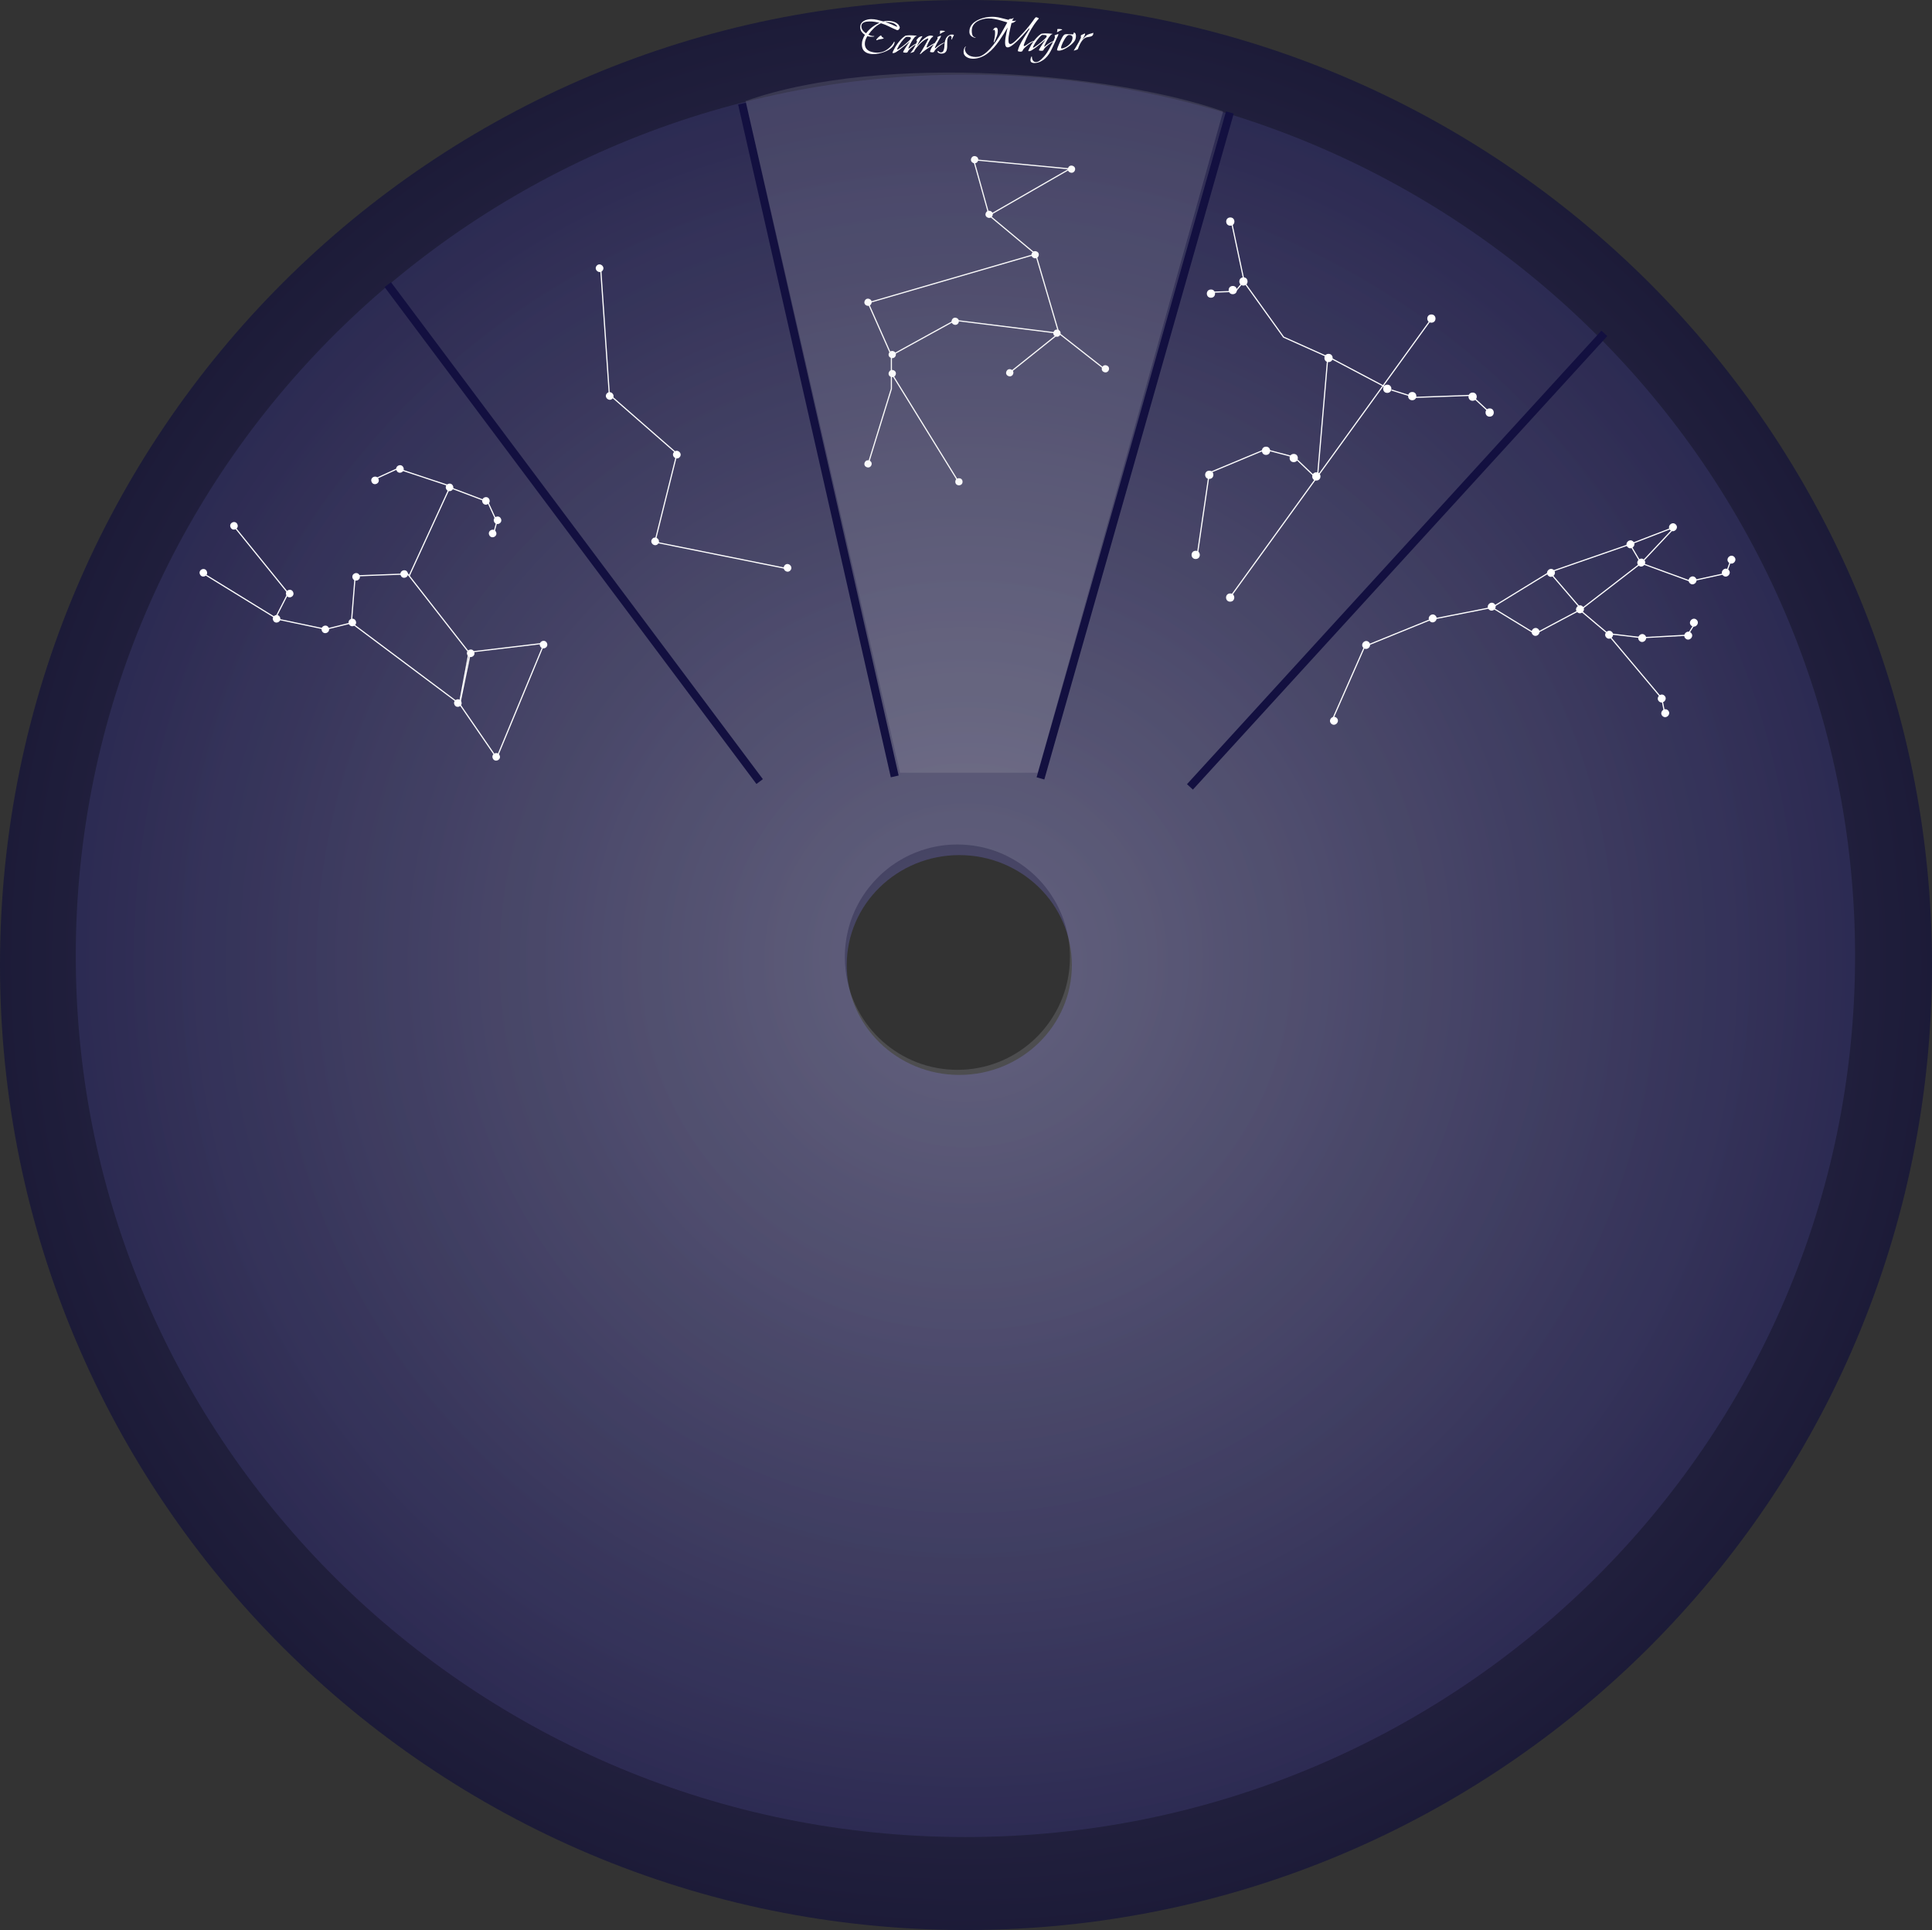 <svg width="1683" height="1681" viewBox="0 0 1683 1681" fill="none" xmlns="http://www.w3.org/2000/svg">
<rect x="0" y="0" width="1683" height="1681" fill="#333333" stroke="none"/>
<path fill-rule="evenodd" clip-rule="evenodd" d="M841.5 1681C1306.25 1681 1683 1304.7 1683 840.5C1683 376.305 1306.25 0 841.5 0C376.752 0 0 376.305 0 840.5C0 1304.7 376.752 1681 841.5 1681ZM933.703 840.5C933.703 893.367 889.81 936.224 835.664 936.224C781.519 936.224 737.626 893.367 737.626 840.5C737.626 787.633 781.519 744.776 835.664 744.776C889.81 744.776 933.703 787.633 933.703 840.5Z" fill="url(#paint0_radial_2265_1407)" fill-opacity="0.63"/>
<path opacity="0.14" fill-rule="evenodd" clip-rule="evenodd" d="M841 1600C1269.02 1600 1616 1256.38 1616 832.5C1616 408.621 1269.02 65 841 65C412.979 65 66 408.621 66 832.5C66 1256.38 412.979 1600 841 1600ZM932.039 833.668C932.039 837.141 931.859 840.571 931.507 843.95C926.549 891.61 887.507 929.129 839.207 931.66C837.481 931.75 835.745 931.796 833.997 931.796C783.849 931.796 742.495 894.113 736.66 845.495C736.194 841.618 735.955 837.671 735.955 833.668C735.955 797.361 755.655 765.66 784.941 748.688C799.37 740.326 816.125 735.54 833.997 735.54C851.811 735.54 868.516 740.296 882.913 748.607C912.276 765.559 932.039 797.303 932.039 833.668Z" fill="url(#paint1_radial_2265_1407)"/>
<path d="M202.902 457.203L251.022 516.645L240.009 538.178L175.919 498.773" stroke="white"/>
<path d="M242.321 539.377L283.711 548.09L306.092 542.525M306.092 542.525L309.394 501.603L355.114 499.888L408.521 568.306L400.204 612.934L306.092 542.525Z" stroke="white"/>
<path d="M474.129 560.245L409.871 567.879L405.184 590.627L400.496 613.375L432.673 660.189L474.129 560.245Z" stroke="white"/>
<path d="M356.427 501.559L392.327 423.453L346.361 408.192L326.478 417.303" stroke="white"/>
<path d="M393.051 425.032L424.842 437.043L432.789 454.384L429.782 465.554" stroke="white"/>
<circle cx="391.611" cy="424.498" r="3.259" transform="rotate(-24.619 391.611 424.498)" fill="white"/>
<circle cx="348.41" cy="408.448" r="3.259" transform="rotate(-24.619 348.41 408.448)" fill="white"/>
<circle cx="326.685" cy="418.403" r="3.259" transform="rotate(-24.619 326.685 418.403)" fill="white"/>
<circle cx="410.033" cy="568.999" r="3.259" transform="rotate(-24.619 410.033 568.999)" fill="white"/>
<circle cx="352.107" cy="499.954" r="3.259" transform="rotate(-24.619 352.107 499.954)" fill="white"/>
<circle cx="240.931" cy="538.951" r="3.259" transform="rotate(-24.619 240.931 538.951)" fill="white"/>
<circle cx="310.221" cy="502.419" r="3.259" transform="rotate(-24.619 310.221 502.419)" fill="white"/>
<circle cx="306.927" cy="542.165" r="3.259" transform="rotate(-24.619 306.927 542.165)" fill="white"/>
<circle cx="283.391" cy="548.17" r="3.259" transform="rotate(-24.619 283.391 548.17)" fill="white"/>
<circle cx="252.371" cy="516.98" r="3.259" transform="rotate(-24.619 252.371 516.98)" fill="white"/>
<circle cx="203.824" cy="457.975" r="3.259" transform="rotate(-24.619 203.824 457.975)" fill="white"/>
<circle cx="177.159" cy="498.871" r="3.259" transform="rotate(-24.619 177.159 498.871)" fill="white"/>
<circle cx="429.132" cy="464.657" r="3.259" transform="rotate(-24.619 429.132 464.657)" fill="white"/>
<circle cx="433.412" cy="453.137" r="3.259" transform="rotate(-24.619 433.412 453.137)" fill="white"/>
<circle cx="423.292" cy="436.267" r="3.259" transform="rotate(-24.619 423.292 436.267)" fill="white"/>
<circle cx="398.839" cy="612.365" r="3.259" transform="rotate(-24.619 398.839 612.365)" fill="white"/>
<circle cx="432.245" cy="659.19" r="3.259" transform="rotate(-24.619 432.245 659.19)" fill="white"/>
<circle cx="473.479" cy="561.433" r="3.259" transform="rotate(-24.619 473.479 561.433)" fill="white"/>
<path d="M523.152 232.222L530.808 343.641L589.721 395.104L570.475 472.113L687.31 495.625" stroke="white"/>
<ellipse cx="686.031" cy="494.588" rx="3.327" ry="3.25" transform="rotate(41.138 686.031 494.588)" fill="white"/>
<ellipse cx="570.703" cy="471.52" rx="3.327" ry="3.25" transform="rotate(41.138 570.703 471.52)" fill="white"/>
<ellipse cx="589.587" cy="395.957" rx="3.327" ry="3.25" transform="rotate(41.138 589.587 395.957)" fill="white"/>
<ellipse cx="531.12" cy="344.883" rx="3.327" ry="3.25" transform="rotate(41.138 531.12 344.883)" fill="white"/>
<ellipse cx="522.297" cy="233.608" rx="3.327" ry="3.25" transform="rotate(41.138 522.297 233.608)" fill="white"/>
<path d="M776.492 309.503L756.22 263.763L902.181 221.338M776.492 309.503L831.904 279.01L922.454 290.279L902.181 221.338M776.492 309.503V338.67L756.22 404.296M902.181 221.338L861.636 187.531M861.636 187.531L848.122 139.14L931.914 147.094L861.636 187.531Z" stroke="white"/>
<path d="M777.168 326.075L835.282 420.205" stroke="white"/>
<path d="M922.454 290.279L878.53 325.412" stroke="white"/>
<path d="M922.454 290.279L962.999 322.098" stroke="white"/>
<ellipse cx="835.344" cy="419.603" rx="3.165" ry="3.105" fill="white"/>
<ellipse cx="3.114" cy="3.156" rx="3.114" ry="3.156" transform="matrix(-0.398 0.917 -0.923 -0.385 760.304 402.373)" fill="white"/>
<ellipse cx="3.114" cy="3.156" rx="3.114" ry="3.156" transform="matrix(-0.398 0.917 -0.923 -0.385 781.404 323.719)" fill="white"/>
<ellipse cx="3.114" cy="3.156" rx="3.114" ry="3.156" transform="matrix(-0.398 0.917 -0.923 -0.385 836.264 278.182)" fill="white"/>
<ellipse cx="3.114" cy="3.156" rx="3.114" ry="3.156" transform="matrix(-0.398 0.917 -0.923 -0.385 781.404 307.16)" fill="white"/>
<ellipse cx="3.114" cy="3.156" rx="3.114" ry="3.156" transform="matrix(-0.398 0.917 -0.923 -0.385 760.304 261.624)" fill="white"/>
<ellipse cx="3.114" cy="3.156" rx="3.114" ry="3.156" transform="matrix(-0.398 0.917 -0.923 -0.385 924.883 288.531)" fill="white"/>
<ellipse cx="3.114" cy="3.156" rx="3.114" ry="3.156" transform="matrix(-0.398 0.917 -0.923 -0.385 883.755 323.022)" fill="white"/>
<ellipse cx="3.114" cy="3.156" rx="3.114" ry="3.156" transform="matrix(-0.398 0.917 -0.923 -0.385 967.083 319.579)" fill="white"/>
<ellipse cx="3.114" cy="3.156" rx="3.114" ry="3.156" transform="matrix(-0.398 0.917 -0.923 -0.385 905.893 220.227)" fill="white"/>
<ellipse cx="3.114" cy="3.156" rx="3.114" ry="3.156" transform="matrix(-0.398 0.917 -0.923 -0.385 865.803 185.04)" fill="white"/>
<ellipse cx="3.114" cy="3.156" rx="3.114" ry="3.156" transform="matrix(-0.398 0.917 -0.923 -0.385 853.144 137.433)" fill="white"/>
<ellipse cx="3.114" cy="3.156" rx="3.114" ry="3.156" transform="matrix(-0.398 0.917 -0.923 -0.385 937.543 145.712)" fill="white"/>
<path d="M1156.07 310.633L1118.13 293.615L1084.01 246.048L1072.97 194.111" stroke="white"/>
<path d="M1084.33 243.914L1076.22 253.77L1053.64 254.585" stroke="white"/>
<path d="M1145.51 415.363L1127.47 398.122L1102.16 391.467L1053.44 411.807L1042.82 484.448" stroke="white"/>
<path d="M1281.59 344.346L1296.43 358.153" stroke="white"/>
<path d="M1212.1 339.686L1232.64 346.115L1281.59 344.347" stroke="white"/>
<circle cx="1297.67" cy="359.304" r="3.583" transform="rotate(-92.069 1297.67 359.304)" fill="white"/>
<circle cx="1282.83" cy="345.497" r="3.583" transform="rotate(-92.069 1282.83 345.497)" fill="white"/>
<circle cx="1230.22" cy="345.007" r="3.583" transform="rotate(-92.069 1230.22 345.007)" fill="white"/>
<circle cx="1208.48" cy="338.621" r="3.583" transform="rotate(-92.069 1208.48 338.621)" fill="white"/>
<circle cx="1246.91" cy="277.471" r="3.583" transform="rotate(-92.069 1246.91 277.471)" fill="white"/>
<circle cx="1157.31" cy="311.784" r="3.583" transform="rotate(-92.069 1157.31 311.784)" fill="white"/>
<circle cx="1146.69" cy="414.958" r="3.583" transform="rotate(-92.069 1146.69 414.958)" fill="white"/>
<circle cx="1126.99" cy="398.936" r="3.583" transform="rotate(-92.069 1126.99 398.936)" fill="white"/>
<circle cx="1102.86" cy="392.636" r="3.583" transform="rotate(-92.069 1102.86 392.636)" fill="white"/>
<circle cx="1053.41" cy="413.546" r="3.583" transform="rotate(-92.069 1053.41 413.546)" fill="white"/>
<circle cx="1041.59" cy="483.297" r="3.583" transform="rotate(-92.069 1041.59 483.297)" fill="white"/>
<circle cx="1071.62" cy="520.461" r="3.583" transform="rotate(-92.069 1071.62 520.461)" fill="white"/>
<circle cx="1083.18" cy="245.151" r="3.583" transform="rotate(-92.069 1083.18 245.151)" fill="white"/>
<circle cx="1071.74" cy="192.974" r="3.583" transform="rotate(-92.069 1071.74 192.974)" fill="white"/>
<circle cx="1054.88" cy="255.735" r="3.583" transform="rotate(-92.069 1054.88 255.735)" fill="white"/>
<circle cx="1073.89" cy="252.658" r="3.583" transform="rotate(-92.069 1073.89 252.658)" fill="white"/>
<path d="M1070.47 521.697L1248.06 276.234" stroke="white"/>
<path d="M1147.84 413.721L1156.71 310.61L1209.67 338.586" stroke="white"/>
<path d="M1160.23 627.864L1188.86 562.946L1246.33 539.588L1299.74 529.086M1299.74 529.086L1337.25 551.99L1377.54 530.599M1299.74 529.086L1349.85 498.363M1377.54 530.599L1349.85 498.363M1377.54 530.599L1429.53 490.486M1349.85 498.363L1419.87 474.049M1429.53 490.486L1419.87 474.049M1429.53 490.486L1459.29 458.834L1419.87 474.049M1429.53 490.486L1472.53 506.202L1503.71 499.373L1507.62 488.344" stroke="white"/>
<path d="M1375.64 530.746L1400.65 551.872L1430.45 555.425L1470.03 553.24L1475.77 544.057" stroke="white"/>
<path d="M1399.79 551.349L1447.56 608.208L1449.79 619.456" stroke="white"/>
<ellipse cx="1190.07" cy="561.753" rx="3.441" ry="3.36" transform="rotate(-45 1190.07 561.753)" fill="white"/>
<ellipse cx="1162.04" cy="627.798" rx="3.441" ry="3.36" transform="rotate(-45 1162.04 627.798)" fill="white"/>
<ellipse cx="1248.04" cy="538.627" rx="3.441" ry="3.36" transform="rotate(-45 1248.04 538.627)" fill="white"/>
<ellipse cx="1299.45" cy="528.401" rx="3.441" ry="3.36" transform="rotate(-45 1299.45 528.401)" fill="white"/>
<ellipse cx="1337.66" cy="550.387" rx="3.441" ry="3.36" transform="rotate(-45 1337.66 550.387)" fill="white"/>
<ellipse cx="1351.09" cy="498.94" rx="3.441" ry="3.36" transform="rotate(-45 1351.09 498.94)" fill="white"/>
<ellipse cx="1376.36" cy="530.695" rx="3.441" ry="3.36" transform="rotate(-45 1376.36 530.695)" fill="white"/>
<ellipse cx="1420.3" cy="474.078" rx="3.441" ry="3.36" transform="rotate(-45 1420.3 474.078)" fill="white"/>
<ellipse cx="1429.73" cy="489.993" rx="3.441" ry="3.36" transform="rotate(-45 1429.73 489.993)" fill="white"/>
<ellipse cx="1457.34" cy="459.214" rx="3.441" ry="3.36" transform="rotate(-45 1457.34 459.214)" fill="white"/>
<ellipse cx="1474.43" cy="505.491" rx="3.441" ry="3.36" transform="rotate(-45 1474.43 505.491)" fill="white"/>
<ellipse cx="1503.36" cy="498.737" rx="3.441" ry="3.36" transform="rotate(-45 1503.36 498.737)" fill="white"/>
<ellipse cx="1508.3" cy="487.46" rx="3.441" ry="3.36" transform="rotate(-45 1508.3 487.46)" fill="white"/>
<ellipse cx="1475.59" cy="542.341" rx="3.441" ry="3.36" transform="rotate(-45 1475.59 542.341)" fill="white"/>
<ellipse cx="1470.65" cy="553.619" rx="3.441" ry="3.36" transform="rotate(-45 1470.65 553.619)" fill="white"/>
<ellipse cx="1430.56" cy="555.697" rx="3.441" ry="3.36" transform="rotate(-45 1430.56 555.697)" fill="white"/>
<ellipse cx="1401.74" cy="552.833" rx="3.441" ry="3.36" transform="rotate(-45 1401.74 552.833)" fill="white"/>
<ellipse cx="1447.56" cy="608.387" rx="3.441" ry="3.36" transform="rotate(-45 1447.56 608.387)" fill="white"/>
<ellipse cx="1450.62" cy="621.173" rx="3.441" ry="3.36" transform="rotate(-45 1450.62 621.173)" fill="white"/>
<line x1="337.802" y1="247.903" x2="661.748" y2="680.725" stroke="#131040" stroke-width="7"/>
<line x1="646.413" y1="90.225" x2="779.413" y2="676.225" stroke="#131040" stroke-width="7"/>
<line x1="1071.37" y1="97.958" x2="906.366" y2="677.958" stroke="#131040" stroke-width="7"/>
<line x1="1397.58" y1="290.361" x2="1036.58" y2="685.361" stroke="#131040" stroke-width="7"/>
<path d="M904 673H784L649.5 88C771 45 973 64.5 1065.5 97L904 673Z" fill="#D9D9D9" fill-opacity="0.14"/>
<path d="M761.102 47.107C759.263 47.133 757.566 46.89 756.012 46.379C754.458 45.867 753.206 45.018 752.256 43.831C751.305 42.617 750.815 40.957 750.786 38.851C750.764 37.331 751.011 35.861 751.524 34.44C752.037 32.993 752.685 31.637 753.467 30.372C752.31 29.642 751.337 28.722 750.548 27.613C749.759 26.477 749.355 25.216 749.335 23.83C749.317 22.523 749.582 21.426 750.129 20.538C750.676 19.624 751.413 18.893 752.339 18.347C753.264 17.774 754.285 17.36 755.402 17.104C756.518 16.822 757.622 16.673 758.716 16.658C760.529 16.632 762.345 16.834 764.165 17.261C766.011 17.689 767.791 18.157 769.505 18.667C770.116 18.498 770.728 18.383 771.34 18.321C771.979 18.232 772.605 18.183 773.218 18.175C774.178 18.161 775.193 18.24 776.262 18.412C777.357 18.557 778.401 18.835 779.394 19.248C780.386 19.634 781.26 20.169 782.017 20.852C782.8 21.534 783.372 22.393 783.733 23.428C783.761 23.508 783.775 23.587 783.776 23.667C783.804 23.747 783.819 23.827 783.82 23.907C783.824 24.227 783.722 24.575 783.514 24.951C783.306 25.327 783.044 25.651 782.728 25.922C782.411 26.167 782.08 26.291 781.733 26.296C781.6 26.298 781.506 26.286 781.452 26.26C779.092 25.28 776.77 24.219 774.487 23.077C772.23 21.909 769.87 20.968 767.407 20.256C765.208 21.274 763.174 22.689 761.306 24.502C759.438 26.315 757.824 28.205 756.465 30.171C757.083 30.509 757.794 30.805 758.597 31.061C759.401 31.316 760.163 31.439 760.883 31.429C760.989 31.427 761.083 31.426 761.163 31.425C761.269 31.397 761.375 31.382 761.482 31.38C761.562 31.379 761.603 31.432 761.604 31.539C761.607 31.725 761.382 31.849 760.929 31.908C760.504 31.968 760.144 31.999 759.851 32.003C759.264 32.011 758.557 31.981 757.729 31.913C756.902 31.845 756.179 31.695 755.563 31.463C754.937 32.486 754.405 33.573 753.968 34.726C753.558 35.879 753.361 37.068 753.378 38.295C753.402 40.001 753.889 41.434 754.839 42.594C755.788 43.728 757.066 44.537 758.673 45.021C760.575 45.608 762.472 45.888 764.365 45.861C766.845 45.827 769.078 45.275 771.063 44.207C773.074 43.112 774.881 41.647 776.482 39.811C776.665 39.595 776.914 39.285 777.229 38.88C777.569 38.449 777.883 38.018 778.171 37.587C778.484 37.129 778.679 36.767 778.756 36.499C778.781 36.445 778.794 36.392 778.793 36.338C778.819 36.285 778.872 36.257 778.952 36.256C779.085 36.254 779.166 36.32 779.195 36.453C779.25 36.585 779.278 36.705 779.28 36.812C779.287 37.318 779.135 37.92 778.825 38.618C778.515 39.316 778.203 39.867 777.888 40.271C777.05 41.35 775.957 42.312 774.608 43.158C773.26 44.003 771.79 44.717 770.198 45.3C768.633 45.882 767.052 46.317 765.456 46.606C763.887 46.922 762.436 47.089 761.102 47.107ZM754.448 28.999C755.993 26.95 757.742 25.179 759.694 23.685C761.647 22.191 763.789 20.92 766.121 19.874C764.703 19.494 763.258 19.194 761.788 18.975C760.345 18.755 758.89 18.655 757.424 18.676C756.677 18.686 755.891 18.737 755.066 18.829C754.24 18.921 753.47 19.118 752.754 19.422C752.038 19.698 751.457 20.133 751.012 20.726C750.566 21.292 750.35 22.055 750.364 23.015C750.378 24.002 750.631 24.932 751.123 25.805C751.642 26.651 752.278 27.376 753.034 27.978C753.25 28.162 753.479 28.332 753.721 28.489C753.963 28.645 754.205 28.815 754.448 28.999ZM781.411 23.3C781.518 23.299 781.57 23.245 781.569 23.138C781.566 22.925 781.429 22.66 781.157 22.344C780.886 22.028 780.589 21.738 780.265 21.476C779.941 21.187 779.698 20.991 779.537 20.886C778.945 20.495 778.207 20.172 777.323 19.917C776.439 19.663 775.543 19.476 774.635 19.355C773.726 19.208 772.912 19.139 772.192 19.149C772.059 19.151 771.912 19.153 771.752 19.155C771.592 19.157 771.432 19.173 771.272 19.202C773.121 19.816 774.931 20.511 776.702 21.286C776.863 21.337 777.172 21.48 777.628 21.713C778.085 21.92 778.595 22.153 779.158 22.412C779.722 22.644 780.218 22.85 780.647 23.031C781.076 23.212 781.331 23.302 781.411 23.3ZM763.573 35.031C763.414 35.034 763.332 34.955 763.33 34.795C763.327 34.581 763.496 34.272 763.837 33.868C764.178 33.436 764.585 32.99 765.059 32.53C765.532 32.07 765.994 31.691 766.443 31.391C766.892 31.064 767.223 30.9 767.436 30.897C767.543 30.895 767.637 30.974 767.719 31.133C767.856 31.344 767.965 31.556 768.048 31.768C768.157 31.954 768.307 32.151 768.497 32.362C768.631 32.467 768.887 32.61 769.263 32.791C769.638 32.946 769.827 33.077 769.828 33.184C769.829 33.264 769.79 33.331 769.711 33.385C769.632 33.44 769.566 33.494 769.513 33.548C769.408 33.63 769.116 33.727 768.637 33.84C768.158 33.927 767.666 34.014 767.161 34.101C766.682 34.161 766.349 34.206 766.163 34.235C765.737 34.294 765.338 34.407 764.967 34.572C764.622 34.71 764.251 34.849 763.853 34.987C763.8 35.015 763.707 35.029 763.573 35.031ZM778.031 46.23C777.818 46.233 777.604 46.196 777.389 46.119C777.516 45.664 777.696 45.195 777.93 44.711C778.189 44.228 778.423 43.771 778.63 43.341C779.383 41.837 780.255 40.345 781.248 38.864C782.241 37.383 783.341 35.995 784.55 34.697C785.758 33.374 787.049 32.236 788.422 31.283C788.66 31.12 789.019 31.008 789.498 30.948C789.977 30.861 790.469 30.814 790.976 30.807C791.509 30.773 791.909 30.754 792.175 30.75C792.335 30.748 792.749 30.756 793.416 30.773C794.083 30.79 794.817 30.82 795.617 30.862C796.418 30.904 797.112 30.961 797.7 31.033C798.314 31.078 798.635 31.153 798.663 31.259C798.344 31.344 798.013 31.482 797.669 31.673C797.325 31.865 797.048 32.096 796.838 32.365C795.736 33.607 794.781 34.968 793.975 36.446C793.169 37.897 792.43 39.374 791.757 40.877C791.68 41.065 791.589 41.266 791.486 41.481C791.409 41.695 791.372 41.909 791.375 42.123C791.377 42.283 791.418 42.362 791.498 42.361C791.551 42.36 791.618 42.333 791.697 42.278C791.776 42.224 791.829 42.183 791.855 42.156C792.777 41.343 793.846 40.514 795.061 39.671C796.302 38.8 797.493 38.143 798.633 37.7C798.66 37.673 798.779 37.618 798.991 37.535C799.203 37.453 799.323 37.411 799.349 37.41C799.429 37.409 799.483 37.449 799.511 37.528C799.538 37.581 799.566 37.634 799.593 37.687C798.984 37.962 798.283 38.359 797.49 38.877C796.697 39.368 795.891 39.926 795.073 40.551C794.281 41.148 793.543 41.772 792.859 42.422C792.201 43.044 791.676 43.625 791.283 44.164C791.179 44.326 791.088 44.487 791.01 44.648C790.932 44.809 790.841 44.984 790.737 45.172C790.582 45.494 790.345 45.697 790.026 45.782C789.707 45.866 789.374 45.911 789.028 45.916C788.921 45.917 788.681 45.894 788.306 45.846C787.933 45.825 787.572 45.776 787.224 45.701C786.903 45.599 786.741 45.481 786.739 45.348C786.737 45.161 786.891 44.772 787.203 44.181C787.541 43.563 787.971 42.85 788.493 42.043C789.015 41.236 789.537 40.428 790.059 39.621C790.608 38.786 791.104 38.059 791.549 37.44C791.993 36.793 792.307 36.349 792.49 36.106C791.648 36.918 790.752 37.691 789.803 38.424C788.88 39.157 787.956 39.89 787.033 40.623C786.031 41.437 785.002 42.252 783.947 43.067C782.891 43.855 781.808 44.604 780.698 45.312C780.302 45.558 779.878 45.777 779.427 45.97C778.976 46.137 778.511 46.223 778.031 46.23ZM781.788 43.177C781.948 43.175 782.134 43.105 782.346 42.969C782.584 42.833 782.769 42.723 782.901 42.641C783.932 41.987 785.002 41.239 786.11 40.396C787.245 39.527 788.352 38.631 789.433 37.709C790.513 36.788 791.474 35.907 792.316 35.069C792.526 34.852 792.776 34.569 793.064 34.218C793.352 33.867 793.494 33.519 793.489 33.172C793.484 32.799 793.267 32.535 792.838 32.381C792.409 32.227 791.928 32.141 791.395 32.121C790.888 32.102 790.501 32.094 790.234 32.098C790.074 32.1 789.874 32.116 789.635 32.146C789.395 32.149 789.209 32.205 789.077 32.314C788.47 32.776 787.825 33.385 787.142 34.141C786.46 34.897 785.778 35.734 785.097 36.65C784.443 37.539 783.842 38.428 783.295 39.316C782.774 40.203 782.345 40.996 782.008 41.694C781.93 41.828 781.826 42.03 781.696 42.298C781.593 42.54 781.542 42.754 781.545 42.94C781.547 43.1 781.628 43.179 781.788 43.177ZM801.673 47.179C801.486 47.181 801.391 47.063 801.388 46.823C801.387 46.716 801.438 46.609 801.544 46.501C801.701 46.312 801.975 45.881 802.366 45.209C802.783 44.536 803.265 43.743 803.812 42.828C804.36 41.914 804.906 40.96 805.452 39.965C806.025 38.944 806.558 37.989 807.052 37.102C807.546 36.189 807.936 35.437 808.221 34.846C808.532 34.228 808.687 33.866 808.686 33.759C808.683 33.573 808.575 33.481 808.362 33.484C808.042 33.488 807.63 33.627 807.128 33.901C806.624 34.148 806.227 34.354 805.936 34.518C805.116 35.009 804.258 35.635 803.362 36.394C802.466 37.127 801.584 37.953 800.717 38.871C799.849 39.764 799.048 40.668 798.314 41.585C797.607 42.502 797.033 43.377 796.591 44.21C796.487 44.425 796.384 44.639 796.28 44.854C796.176 45.042 795.991 45.192 795.726 45.302C795.514 45.412 795.289 45.495 795.05 45.551C794.81 45.581 794.584 45.651 794.372 45.761C794.187 45.844 794.001 45.913 793.815 45.969C793.603 46.052 793.39 46.095 793.177 46.098C793.07 46.099 793.017 46.087 793.017 46.06C793.016 46.033 793.029 46.02 793.056 46.02C793.056 46.02 793.056 46.006 793.055 45.98C793.266 45.763 793.489 45.547 793.726 45.33C793.936 45.087 794.133 44.844 794.316 44.602C794.814 43.981 795.272 43.335 795.689 42.662C796.106 41.99 796.484 41.304 796.82 40.606C797.003 40.284 797.249 39.8 797.56 39.156C797.871 38.511 798.156 37.867 798.413 37.224C798.671 36.58 798.798 36.098 798.793 35.778C798.789 35.485 798.694 35.379 798.509 35.462C798.349 35.518 798.269 35.465 798.266 35.305C798.264 35.172 798.329 34.998 798.459 34.783C798.616 34.567 798.734 34.405 798.812 34.298C799.152 33.813 799.533 33.367 799.954 32.962C800.401 32.529 800.903 32.202 801.46 31.98C801.672 31.897 801.964 31.8 802.336 31.688C802.708 31.549 803 31.479 803.213 31.476C803.373 31.474 803.454 31.526 803.455 31.632C803.458 31.792 803.38 31.953 803.222 32.116C802.334 33.435 801.513 34.78 800.758 36.151C800.004 37.495 799.277 38.878 798.576 40.302C799.205 39.493 799.992 38.575 800.938 37.548C801.883 36.495 802.909 35.467 804.015 34.465C805.121 33.462 806.243 32.633 807.381 31.977C808.545 31.321 809.66 30.985 810.727 30.97C810.86 30.969 811.101 30.992 811.448 31.04C811.822 31.062 812.156 31.124 812.451 31.226C812.772 31.328 812.934 31.46 812.936 31.619C812.938 31.753 812.847 31.887 812.662 32.023C812.477 32.159 812.332 32.255 812.226 32.31C811.671 32.664 811.119 33.245 810.57 34.053C810.021 34.861 809.513 35.708 809.045 36.594C808.605 37.481 808.242 38.233 807.957 38.85C807.854 39.118 807.699 39.48 807.492 39.937C807.311 40.366 807.223 40.727 807.227 41.02C807.231 41.26 807.339 41.379 807.552 41.376C807.739 41.373 807.951 41.304 808.189 41.167C808.427 41.004 808.612 40.881 808.744 40.799C809.669 40.146 810.62 39.519 811.598 38.919C812.577 38.319 813.596 37.811 814.657 37.396C814.711 37.395 814.817 37.367 814.976 37.312C815.135 37.229 815.228 37.188 815.254 37.188C815.414 37.185 815.496 37.278 815.498 37.464C814.73 37.822 813.976 38.246 813.236 38.736C812.496 39.227 811.769 39.703 811.056 40.167C809.47 41.202 807.885 42.291 806.301 43.434C804.717 44.576 803.227 45.797 801.832 47.097C801.779 47.151 801.726 47.178 801.673 47.179ZM818.822 29.377C818.662 29.379 818.581 29.327 818.579 29.22C818.577 29.087 818.642 28.913 818.772 28.698C818.902 28.482 818.965 28.228 818.961 27.935C818.959 27.775 818.93 27.628 818.875 27.496C818.82 27.337 818.791 27.19 818.789 27.057C818.786 26.87 818.958 26.761 819.305 26.73C819.677 26.698 819.917 26.681 820.024 26.68C820.184 26.677 820.517 26.686 821.024 26.706C821.531 26.725 822.012 26.785 822.467 26.886C822.921 26.959 823.15 27.089 823.153 27.276C823.153 27.329 823.114 27.383 823.035 27.438C822.982 27.465 822.929 27.492 822.876 27.52C822.584 27.631 822.305 27.728 822.04 27.812C821.774 27.895 821.496 28.019 821.205 28.183C821.046 28.266 820.808 28.402 820.491 28.593C820.173 28.785 819.856 28.962 819.538 29.127C819.22 29.291 818.982 29.375 818.822 29.377ZM812.248 45.591C812.141 45.592 811.914 45.569 811.567 45.52C811.247 45.498 810.926 45.449 810.605 45.374C810.31 45.271 810.162 45.153 810.16 45.02C810.159 44.94 810.183 44.793 810.234 44.579C810.31 44.338 810.361 44.177 810.387 44.096C810.771 42.944 811.315 41.83 812.02 40.753C812.725 39.65 813.47 38.573 814.255 37.522C815.067 36.444 815.772 35.394 816.371 34.372C816.502 34.183 816.606 33.995 816.683 33.807C816.787 33.593 816.837 33.378 816.834 33.165C816.83 32.872 816.761 32.699 816.627 32.648C816.493 32.57 816.425 32.504 816.424 32.451C816.424 32.397 816.556 32.302 816.82 32.165C817.112 32.028 817.443 31.876 817.814 31.711C818.212 31.546 818.583 31.407 818.928 31.296C819.273 31.157 819.499 31.087 819.606 31.086C819.686 31.085 819.726 31.138 819.728 31.244C819.73 31.431 819.641 31.712 819.46 32.088C819.278 32.464 819.057 32.881 818.797 33.338C818.536 33.768 818.289 34.172 818.054 34.548C817.845 34.898 817.689 35.153 817.585 35.315C817.063 36.149 816.582 37.009 816.141 37.895C815.7 38.782 815.259 39.668 814.818 40.554C814.74 40.742 814.65 40.956 814.547 41.198C814.47 41.412 814.433 41.613 814.435 41.8C814.437 41.959 814.479 42.039 814.559 42.038C814.612 42.037 814.678 42.01 814.757 41.955C814.837 41.901 814.889 41.86 814.916 41.833C815.838 41.02 816.893 40.205 818.082 39.388C819.27 38.545 820.434 37.888 821.575 37.419C821.627 37.392 821.773 37.336 822.012 37.253C822.251 37.143 822.383 37.088 822.41 37.087C822.57 37.085 822.651 37.177 822.654 37.364C821.991 37.667 821.211 38.104 820.312 38.677C819.44 39.222 818.555 39.848 817.658 40.554C816.788 41.26 815.998 41.991 815.289 42.748C814.579 43.478 814.082 44.178 813.798 44.849C813.669 45.171 813.445 45.374 813.126 45.458C812.834 45.542 812.541 45.586 812.248 45.591ZM820.01 46.722C819.69 46.726 819.262 46.666 818.727 46.54C818.219 46.414 817.763 46.207 817.358 45.919C816.928 45.658 816.71 45.328 816.705 44.928C816.703 44.795 816.741 44.661 816.819 44.526C816.87 44.366 816.962 44.284 817.096 44.282C817.202 44.281 817.351 44.399 817.541 44.636C817.704 44.874 817.961 45.111 818.311 45.346C818.633 45.554 819.075 45.655 819.635 45.647C820.701 45.632 821.428 45.169 821.816 44.256C822.256 43.343 822.522 42.313 822.612 41.165C822.703 39.99 822.781 38.909 822.847 37.921C822.984 36.293 823.403 34.78 824.104 33.383C824.804 31.96 825.963 30.944 827.581 30.334C827.793 30.251 828.073 30.194 828.419 30.163C828.792 30.131 829.085 30.113 829.298 30.11C829.432 30.108 829.618 30.119 829.859 30.142C830.125 30.139 830.366 30.175 830.58 30.252C830.821 30.302 830.943 30.421 830.945 30.607C830.946 30.687 830.895 30.808 830.79 30.969C830.53 31.453 830.27 31.923 830.01 32.38C829.776 32.837 829.57 33.333 829.391 33.869C829.365 33.95 829.327 34.057 829.275 34.191C829.224 34.325 829.131 34.393 828.998 34.395C828.918 34.396 828.864 34.357 828.837 34.277C828.808 34.171 828.794 34.091 828.793 34.038C828.79 33.824 828.814 33.611 828.864 33.397C828.915 33.182 828.938 32.969 828.935 32.755C828.93 32.382 828.845 32.023 828.68 31.679C828.515 31.308 828.206 31.126 827.752 31.132C827.459 31.136 827.181 31.247 826.917 31.464C826.653 31.681 826.43 31.897 826.246 32.113C825.748 32.76 825.426 33.578 825.28 34.567C825.16 35.529 825.108 36.556 825.123 37.649C825.138 38.716 825.127 39.783 825.088 40.85C825.05 41.917 824.89 42.893 824.609 43.777C824.328 44.661 823.831 45.362 823.118 45.878C822.406 46.422 821.37 46.703 820.01 46.722ZM847.62 51.136C846.686 51.149 845.738 51.042 844.775 50.815C843.812 50.589 842.926 50.228 842.119 49.733C841.313 49.264 840.651 48.646 840.133 47.88C839.642 47.114 839.389 46.184 839.374 45.09C839.364 44.371 839.486 43.569 839.74 42.685C840.021 41.801 840.438 41.115 840.992 40.627C841.097 40.519 841.203 40.464 841.309 40.463C841.389 40.462 841.43 40.501 841.431 40.581C841.433 40.688 841.276 40.917 840.961 41.268C840.672 41.619 840.532 42.114 840.541 42.754L840.546 43.114C840.808 44.657 841.426 45.915 842.4 46.888C843.373 47.861 844.543 48.565 845.909 48.999C847.276 49.434 848.665 49.641 850.079 49.621C850.772 49.611 851.491 49.548 852.236 49.431C852.981 49.314 853.672 49.117 854.308 48.842C856.19 48.015 858.039 46.763 859.856 45.084C861.7 43.431 863.473 41.513 865.176 39.328C866.879 37.144 868.474 34.868 869.961 32.501C871.474 30.133 872.855 27.82 874.104 25.562C875.379 23.304 876.498 21.288 877.459 19.514C875.665 18.98 873.857 18.445 872.036 17.91C870.242 17.349 868.422 16.894 866.577 16.547C864.731 16.172 862.849 15.999 860.929 16.026C859.329 16.048 857.679 16.285 855.978 16.735C854.278 17.159 852.7 17.808 851.245 18.682C849.817 19.555 848.66 20.678 847.772 22.051C846.911 23.423 846.494 25.055 846.521 26.949C846.527 27.428 846.562 27.988 846.624 28.627C846.713 29.239 846.854 29.837 847.049 30.422C847.271 31.005 847.584 31.481 847.989 31.849C848.395 32.216 848.93 32.395 849.597 32.386C849.65 32.385 849.704 32.398 849.758 32.424C849.838 32.423 849.878 32.462 849.879 32.542C849.88 32.622 849.801 32.676 849.642 32.705C849.509 32.734 849.415 32.749 849.362 32.749C848.802 32.757 848.227 32.632 847.637 32.373C846.644 31.961 845.862 31.358 845.291 30.566C844.747 29.774 844.467 28.844 844.452 27.778C844.425 25.884 844.829 24.225 845.662 22.8C846.496 21.375 847.612 20.146 849.011 19.113C850.41 18.08 851.959 17.245 853.656 16.608C855.354 15.944 857.081 15.453 858.836 15.135C860.592 14.817 862.23 14.647 863.75 14.626C866.283 14.591 868.78 14.876 871.242 15.481C873.731 16.06 876.193 16.665 878.629 17.298C878.808 16.815 879.165 16.544 879.697 16.483C880.256 16.422 880.749 16.388 881.176 16.382C881.709 16.375 882.054 16.263 882.211 16.047C882.368 15.805 882.54 15.683 882.726 15.68C882.886 15.678 882.967 15.744 882.969 15.877C882.97 15.93 882.866 16.105 882.656 16.401C882.474 16.697 882.265 17.007 882.029 17.33C881.82 17.627 881.676 17.828 881.598 17.936L881.638 17.936C881.664 17.935 881.678 17.948 881.678 17.975C881.999 18.024 882.32 18.073 882.64 18.122C882.961 18.171 883.282 18.193 883.601 18.188C883.975 18.183 884.254 18.126 884.439 18.017C884.651 17.907 884.797 17.852 884.877 17.85C884.957 17.849 884.997 17.889 884.999 17.969C885 18.075 884.961 18.169 884.882 18.25C884.83 18.304 884.764 18.359 884.685 18.413C884.052 18.902 883.51 19.283 883.061 19.556C882.638 19.829 882 19.997 881.148 20.063C880.794 21.481 880.454 22.913 880.128 24.358C879.828 25.802 879.528 27.246 879.228 28.691C879.029 29.733 878.844 30.803 878.673 31.899C878.528 32.967 878.463 34.048 878.479 35.142C878.483 35.488 878.516 35.928 878.577 36.46C878.637 36.966 878.79 37.417 879.036 37.814C879.281 38.184 879.657 38.365 880.164 38.358C880.75 38.35 881.44 38.06 882.232 37.489C883.05 36.918 883.894 36.226 884.763 35.414C885.632 34.601 886.421 33.804 887.13 33.02C887.865 32.237 888.444 31.628 888.864 31.196C890.809 29.168 892.7 27.088 894.537 24.956C896.374 22.796 898.103 20.572 899.724 18.282C899.908 18.04 900.169 17.663 900.509 17.151C900.848 16.613 901.214 16.128 901.608 15.696C902.002 15.237 902.345 15.005 902.639 15.001C902.772 14.999 903.013 15.063 903.361 15.191C903.736 15.293 904.085 15.434 904.408 15.617C904.73 15.772 904.905 15.93 904.934 16.089C904.935 16.116 904.922 16.143 904.895 16.17C904.895 16.17 904.895 16.183 904.896 16.21L903.321 18.032C902.902 18.545 902.496 19.084 902.104 19.649C901.711 20.188 901.319 20.727 900.926 21.266C899.202 23.797 897.638 26.432 896.237 29.172C894.835 31.912 893.567 34.704 892.434 37.546C892.331 37.815 892.202 38.15 892.048 38.552C891.893 38.954 891.818 39.315 891.823 39.635C891.828 39.982 891.977 40.153 892.27 40.149C892.51 40.146 892.775 40.048 893.066 39.858C893.383 39.667 893.634 39.503 893.819 39.367C894.743 38.714 895.668 38.088 896.593 37.488C897.518 36.862 898.497 36.341 899.532 35.927C899.558 35.926 899.678 35.885 899.89 35.802C900.102 35.719 900.221 35.677 900.248 35.677C900.328 35.676 900.382 35.715 900.41 35.794C900.464 35.874 900.492 35.94 900.493 35.993C899.83 36.296 899.063 36.733 898.191 37.306C897.318 37.851 896.433 38.464 895.536 39.143C894.665 39.795 893.848 40.474 893.084 41.178C892.347 41.855 891.769 42.489 891.351 43.082C891.247 43.27 891.143 43.458 891.039 43.647C890.961 43.808 890.87 43.996 890.767 44.21C890.585 44.56 890.335 44.776 890.016 44.861C889.724 44.972 889.391 45.03 889.018 45.035C888.911 45.036 888.658 45.013 888.257 44.966C887.883 44.918 887.522 44.843 887.174 44.741C886.826 44.666 886.651 44.548 886.649 44.388C886.647 44.255 886.684 44.041 886.76 43.746C886.836 43.452 886.912 43.158 886.988 42.863C887.09 42.568 887.154 42.367 887.179 42.261C887.691 40.76 888.337 39.257 889.116 37.753C889.895 36.248 890.741 34.77 891.654 33.317C892.567 31.864 893.441 30.478 894.276 29.16C894.615 28.622 894.955 28.097 895.294 27.585C895.66 27.047 895.999 26.509 896.312 25.971C896.547 25.594 896.661 25.233 896.657 24.886C896.656 24.833 896.642 24.779 896.614 24.727C896.613 24.647 896.586 24.607 896.533 24.608C896.426 24.609 896.334 24.677 896.256 24.812C895.731 25.432 895.009 26.269 894.09 27.322C893.172 28.375 892.148 29.523 891.018 30.766C889.889 31.982 888.706 33.212 887.47 34.456C886.26 35.673 885.049 36.797 883.837 37.827C882.651 38.857 881.542 39.686 880.511 40.314C879.48 40.942 878.591 41.261 877.844 41.271C877.178 41.281 876.681 41.061 876.355 40.612C876.029 40.163 875.808 39.633 875.693 39.021C875.604 38.382 875.556 37.81 875.548 37.303C875.53 35.996 875.643 34.555 875.888 32.978C876.133 31.401 876.43 29.823 876.782 28.245C877.159 26.639 877.499 25.194 877.801 23.91C876.68 25.739 875.494 27.676 874.242 29.721C872.99 31.738 871.658 33.757 870.247 35.777C868.835 37.797 867.315 39.725 865.687 41.562C864.086 43.371 862.348 44.982 860.474 46.395C858.628 47.834 856.63 48.969 854.481 49.799C852.36 50.656 850.073 51.101 847.62 51.136ZM865.782 36.92C865.729 36.92 865.688 36.894 865.661 36.841C865.66 36.788 865.66 36.748 865.659 36.721C865.657 36.561 865.668 36.415 865.693 36.281C865.744 36.12 865.782 35.973 865.807 35.839C866.11 34.635 866.359 33.391 866.555 32.108C866.75 30.799 866.839 29.531 866.822 28.304C866.819 28.091 866.801 27.798 866.769 27.425C866.737 27.052 866.653 26.706 866.515 26.388C866.404 26.07 866.188 25.913 865.868 25.917C865.601 25.921 865.43 26.03 865.353 26.245C865.275 26.433 865.17 26.527 865.037 26.529C864.957 26.53 864.916 26.491 864.915 26.411C864.914 26.358 864.94 26.277 864.991 26.17C865.224 25.66 865.564 25.175 866.011 24.715C866.458 24.256 866.975 24.022 867.562 24.014C868.041 24.007 868.39 24.162 868.608 24.479C868.853 24.796 869.005 25.18 869.064 25.633C869.15 26.058 869.196 26.457 869.201 26.831C869.223 28.377 868.938 29.942 868.347 31.523C867.756 33.105 867.136 34.594 866.489 35.99C866.464 36.097 866.36 36.285 866.177 36.554C866.02 36.796 865.889 36.918 865.782 36.92ZM896.34 44.572C896.126 44.575 895.912 44.538 895.698 44.461C895.825 44.006 896.005 43.537 896.238 43.054C896.498 42.57 896.732 42.113 896.939 41.684C897.691 40.18 898.564 38.687 899.557 37.207C900.549 35.726 901.65 34.337 902.859 33.04C904.067 31.716 905.358 30.578 906.731 29.625C906.969 29.462 907.327 29.35 907.807 29.29C908.285 29.203 908.778 29.157 909.285 29.149C909.818 29.115 910.217 29.096 910.484 29.093C910.644 29.09 911.058 29.098 911.725 29.115C912.391 29.133 913.125 29.162 913.926 29.204C914.727 29.247 915.421 29.304 916.009 29.375C916.623 29.42 916.944 29.496 916.972 29.602C916.653 29.686 916.322 29.824 915.978 30.016C915.634 30.207 915.357 30.438 915.147 30.707C914.044 31.95 913.09 33.31 912.284 34.788C911.478 36.239 910.738 37.717 910.066 39.22C909.989 39.407 909.898 39.609 909.794 39.823C909.717 40.038 909.68 40.252 909.683 40.465C909.686 40.625 909.727 40.705 909.807 40.703C909.86 40.703 909.926 40.675 910.006 40.62C910.085 40.566 910.138 40.525 910.164 40.498C911.086 39.685 912.154 38.857 913.369 38.013C914.611 37.142 915.802 36.486 916.942 36.043C916.968 36.016 917.088 35.961 917.3 35.878C917.512 35.795 917.631 35.753 917.658 35.753C917.738 35.752 917.792 35.791 917.82 35.871C917.847 35.924 917.875 35.977 917.902 36.029C917.292 36.305 916.591 36.701 915.798 37.219C915.005 37.71 914.2 38.268 913.382 38.893C912.59 39.491 911.852 40.115 911.168 40.764C910.51 41.387 909.984 41.968 909.592 42.507C909.488 42.668 909.396 42.829 909.319 42.99C909.241 43.151 909.15 43.326 909.046 43.514C908.89 43.837 908.653 44.04 908.334 44.124C908.016 44.209 907.683 44.253 907.336 44.258C907.23 44.26 906.989 44.236 906.615 44.188C906.242 44.167 905.881 44.119 905.533 44.044C905.212 43.941 905.05 43.824 905.048 43.69C905.045 43.504 905.2 43.115 905.512 42.524C905.85 41.906 906.28 41.193 906.802 40.385C907.324 39.578 907.846 38.771 908.368 37.963C908.917 37.129 909.413 36.402 909.858 35.782C910.302 35.136 910.616 34.691 910.799 34.449C909.957 35.261 909.061 36.033 908.111 36.767C907.188 37.5 906.265 38.233 905.342 38.966C904.34 39.78 903.311 40.594 902.256 41.409C901.2 42.197 900.117 42.946 899.007 43.655C898.61 43.901 898.187 44.12 897.736 44.313C897.285 44.479 896.82 44.566 896.34 44.572ZM900.097 41.519C900.257 41.517 900.443 41.448 900.654 41.312C900.892 41.175 901.078 41.066 901.21 40.984C902.241 40.329 903.31 39.581 904.419 38.739C905.553 37.869 906.661 36.974 907.741 36.052C908.822 35.13 909.783 34.25 910.625 33.411C910.835 33.195 911.084 32.911 911.373 32.561C911.661 32.21 911.803 31.861 911.798 31.515C911.793 31.141 911.576 30.878 911.147 30.724C910.718 30.57 910.237 30.483 909.703 30.464C909.196 30.444 908.809 30.436 908.543 30.44C908.383 30.442 908.183 30.458 907.943 30.488C907.703 30.492 907.518 30.548 907.386 30.656C906.779 31.118 906.134 31.727 905.451 32.483C904.768 33.24 904.087 34.076 903.406 34.992C902.752 35.882 902.151 36.77 901.603 37.658C901.082 38.545 900.653 39.338 900.316 40.036C900.238 40.171 900.134 40.372 900.005 40.641C899.902 40.882 899.851 41.096 899.854 41.283C899.856 41.443 899.937 41.522 900.097 41.519ZM920.936 27.946C920.776 27.948 920.695 27.896 920.693 27.79C920.692 27.656 920.756 27.482 920.886 27.267C921.043 27.051 921.12 26.797 921.115 26.503C921.113 26.343 921.084 26.197 921.029 26.065C920.974 25.905 920.945 25.759 920.943 25.626C920.941 25.439 921.112 25.33 921.459 25.299C921.805 25.267 922.031 25.251 922.138 25.249C922.298 25.247 922.631 25.256 923.138 25.275C923.645 25.295 924.126 25.355 924.581 25.455C925.035 25.529 925.264 25.659 925.267 25.845C925.268 25.952 925.176 26.033 924.99 26.089C924.698 26.2 924.42 26.297 924.154 26.381C923.888 26.465 923.61 26.589 923.319 26.753C923.187 26.834 922.962 26.971 922.645 27.162C922.327 27.353 922.01 27.531 921.692 27.696C921.374 27.86 921.122 27.944 920.936 27.946ZM901.111 54.907C900.205 54.919 899.402 54.744 898.704 54.38C898.005 54.017 897.649 53.315 897.634 52.275C897.632 52.088 897.68 51.741 897.78 51.233C897.88 50.751 898.02 50.283 898.2 49.827C898.354 49.398 898.538 49.182 898.751 49.179C898.831 49.178 898.885 49.23 898.913 49.337C898.915 49.47 898.916 49.563 898.917 49.617C898.928 50.363 899.057 51.068 899.307 51.731C899.53 52.422 899.911 52.977 900.45 53.396C900.963 53.842 901.646 54.059 902.499 54.047C902.659 54.045 902.819 54.029 902.979 54C903.112 53.998 903.245 53.983 903.378 53.955C903.99 53.866 904.666 53.563 905.406 53.046C906.119 52.556 906.831 51.959 907.541 51.256C908.251 50.579 908.909 49.89 909.512 49.188C910.089 48.514 910.561 47.934 910.928 47.448C911.922 46.101 912.836 44.688 913.669 43.209C914.528 41.731 915.334 40.252 916.087 38.775C916.529 37.942 916.996 37.056 917.49 36.115C917.983 35.148 918.383 34.222 918.691 33.338C918.768 33.124 918.832 32.91 918.882 32.695C918.932 32.455 918.955 32.214 918.952 31.974C918.947 31.601 918.877 31.375 918.742 31.297C918.634 31.192 918.579 31.086 918.578 30.98C918.577 30.926 918.709 30.831 918.974 30.694C919.265 30.556 919.597 30.419 919.968 30.28C920.339 30.115 920.697 29.976 921.043 29.865C921.387 29.727 921.613 29.657 921.72 29.655C921.853 29.654 921.921 29.759 921.924 29.973C921.928 30.239 921.826 30.614 921.62 31.097C921.413 31.58 921.18 32.063 920.92 32.547C920.687 33.03 920.506 33.419 920.376 33.715C919.756 35.11 919.122 36.506 918.475 37.902C917.854 39.297 917.207 40.68 916.533 42.049C916.117 42.855 915.702 43.661 915.287 44.467C914.871 45.273 914.416 46.066 913.92 46.846C912.98 48.273 911.851 49.596 910.535 50.814C909.219 52.033 907.766 53.013 906.176 53.755C904.586 54.498 902.898 54.882 901.111 54.907ZM922.393 44.127C922.206 44.13 921.885 44.081 921.431 43.981C921.003 43.907 920.787 43.75 920.784 43.51C920.781 43.27 920.869 42.882 921.048 42.346C921.227 41.81 921.368 41.408 921.471 41.14C921.676 40.55 921.985 39.759 922.398 38.767C922.837 37.747 923.302 36.674 923.793 35.547C924.31 34.419 924.829 33.399 925.35 32.485C925.871 31.571 926.328 30.924 926.723 30.545C927.091 30.194 927.475 29.975 927.874 29.889C928.272 29.777 928.712 29.717 929.191 29.711C930.045 29.699 930.899 29.74 931.753 29.835C932.608 29.93 933.476 29.971 934.355 29.958C934.622 29.955 934.834 29.872 934.992 29.709C935.176 29.52 935.266 29.292 935.262 29.026C935.261 28.946 935.247 28.866 935.219 28.786C935.191 28.68 935.176 28.587 935.175 28.507C935.174 28.453 935.281 28.425 935.494 28.422C935.974 28.416 936.336 28.57 936.581 28.887C936.852 29.203 937.031 29.587 937.117 30.04C937.23 30.491 937.289 30.931 937.295 31.357C937.303 31.917 937.245 32.505 937.12 33.12C936.995 33.735 936.816 34.298 936.584 34.808C936.194 35.587 935.593 36.408 934.778 37.273C933.99 38.111 933.068 38.937 932.012 39.752C930.957 40.567 929.847 41.303 928.683 41.959C927.545 42.615 926.433 43.137 925.345 43.526C924.257 43.914 923.273 44.115 922.393 44.127ZM925.006 42.211C925.273 42.207 925.539 42.163 925.804 42.079C926.07 41.996 926.335 41.912 926.601 41.828C929.122 40.913 931.167 39.404 932.738 37.302C933.13 36.736 933.494 36.038 933.829 35.206C934.164 34.348 934.326 33.572 934.316 32.879C934.305 32.079 934.03 31.483 933.491 31.091C932.952 30.671 932.296 30.467 931.522 30.478C931.149 30.483 930.817 30.541 930.525 30.652C930.074 30.818 929.573 31.226 929.022 31.873C928.471 32.521 927.922 33.302 927.374 34.217C926.827 35.104 926.32 36.032 925.853 36.998C925.387 37.965 925.013 38.864 924.731 39.694C924.449 40.498 924.311 41.14 924.318 41.62C924.323 42.02 924.553 42.217 925.006 42.211ZM935.416 44.065C935.416 44.065 935.403 44.065 935.376 44.066C935.35 44.066 935.336 44.053 935.336 44.026C935.859 43.325 936.329 42.599 936.745 41.846C937.188 41.093 937.618 40.354 938.034 39.628C938.633 38.606 939.219 37.584 939.792 36.563C940.364 35.515 940.882 34.454 941.347 33.381C941.529 33.032 941.617 32.63 941.61 32.177C941.608 32.017 941.579 31.857 941.524 31.698C941.495 31.538 941.479 31.392 941.477 31.259C941.475 31.099 941.54 30.951 941.671 30.816C941.829 30.68 941.961 30.572 942.067 30.49C942.12 30.463 942.292 30.381 942.583 30.243C942.875 30.106 943.206 29.954 943.577 29.789C943.948 29.597 944.279 29.446 944.571 29.335C944.862 29.198 945.021 29.129 945.048 29.128C945.101 29.128 945.142 29.194 945.171 29.327C945.226 29.433 945.253 29.499 945.254 29.526C945.257 29.792 945.156 30.167 944.949 30.65C944.743 31.133 944.483 31.643 944.171 32.181C943.858 32.719 943.559 33.23 943.272 33.714C942.985 34.171 942.764 34.534 942.607 34.803C942.974 34.318 943.446 33.765 944.024 33.143C944.602 32.495 945.207 31.887 945.839 31.318C946.497 30.748 947.092 30.353 947.622 30.133C948.179 29.885 948.736 29.677 949.294 29.509C949.533 29.426 949.865 29.341 950.29 29.255C950.716 29.169 951.114 29.057 951.486 28.918C951.884 28.779 952.162 28.629 952.319 28.467L952.363 28.746C952.404 29.732 952.187 30.455 951.714 30.915C951.24 31.375 950.631 31.691 949.887 31.861C949.169 32.004 948.424 32.148 947.653 32.292C946.295 32.498 945.129 33.008 944.154 33.822C943.205 34.635 942.392 35.606 941.714 36.736C941.036 37.839 940.452 38.98 939.962 40.161C939.781 40.563 939.613 40.979 939.459 41.408C939.332 41.81 939.177 42.212 938.996 42.615C938.919 42.802 938.629 43.02 938.125 43.267C937.622 43.487 937.091 43.668 936.533 43.809C936.002 43.977 935.63 44.062 935.416 44.065Z" fill="white"/>
<defs>
<radialGradient id="paint0_radial_2265_1407" cx="0" cy="0" r="1" gradientUnits="userSpaceOnUse" gradientTransform="translate(841.5 840.5) rotate(90) scale(840.5 841.5)">
<stop stop-color="#5B588B"/>
<stop offset="1" stop-color="#0E0C3A"/>
</radialGradient>
<radialGradient id="paint1_radial_2265_1407" cx="0" cy="0" r="1" gradientUnits="userSpaceOnUse" gradientTransform="translate(841 832.5) rotate(90) scale(767.5 775)">
<stop stop-color="white"/>
<stop offset="1" stop-color="#7A74DD"/>
</radialGradient>
</defs>
</svg>
